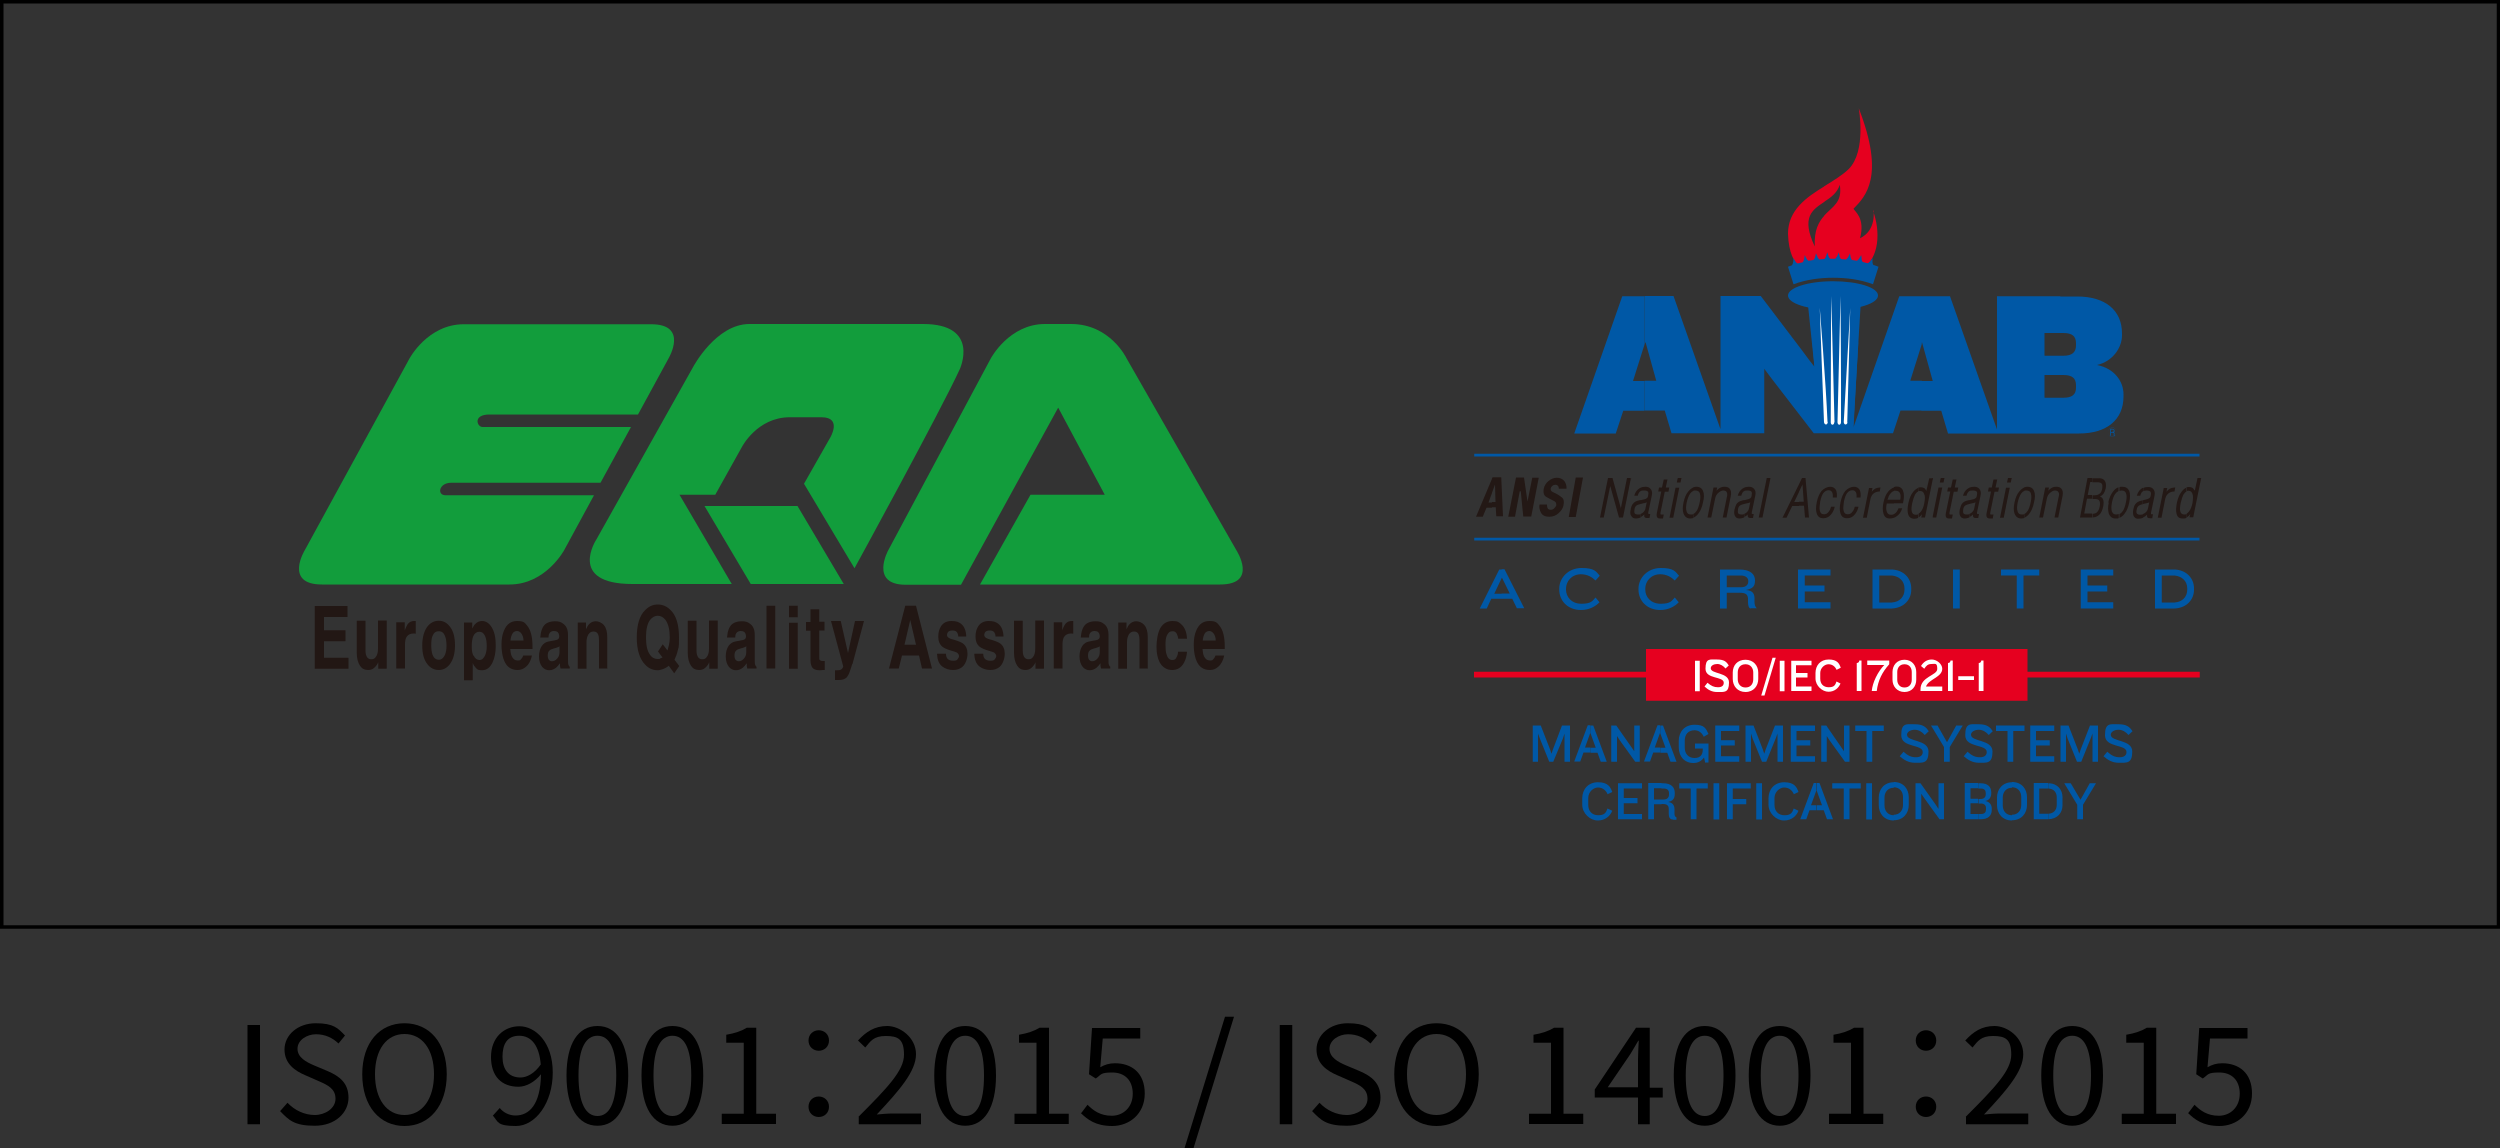 <?xml version="1.0" encoding="UTF-8"?>
<svg id="_レイヤー_1" xmlns="http://www.w3.org/2000/svg" width="1000" height="459.3" version="1.1" viewBox="0 0 1000 459.3">
  <rect x="0" y="0" width="1000" height="459.3" fill="#333333" stroke="none"/>
  <!-- Generator: Adobe Illustrator 29.6.1, SVG Export Plug-In . SVG Version: 2.1.1 Build 9)  -->
  <defs>
    <style>
      .st0, .st1 {
        fill: #0058a6;
      }

      .st0, .st2 {
        fill-rule: evenodd;
      }

      .st3 {
        fill: #fff;
      }

      .st4 {
        fill: #221714;
      }

      .st5 {
        fill: none;
      }

      .st2 {
        fill: #231815;
      }

      .st6 {
        fill: #e6001f;
      }

      .st7 {
        fill: #129d3c;
      }
    </style>
  </defs>
  <rect class="st5" y="-.3" width="1000" height="460"/>
  <g>
    <path d="M1000,371.5H0V0h1000v371.5ZM1.4,370.1h997.3V1.4H1.4v368.8Z"/>
    <g>
      <path d="M99,410h5v39.7h-5v-39.7Z"/>
      <path d="M112,444.5l3-3.4c2.8,3,6.8,4.9,10.9,4.9s8.3-2.6,8.3-6.5-2.9-5.4-6.6-7l-5.7-2.5c-3.7-1.6-8.1-4.4-8.1-10.2s5.3-10.5,12.5-10.5,8.9,2,11.7,4.9l-2.6,3.2c-2.4-2.3-5.4-3.7-9-3.7s-7.4,2.3-7.4,5.8,3.5,5.3,6.5,6.6l5.7,2.4c4.6,2,8.2,4.7,8.2,10.6s-5.2,11.2-13.5,11.2-10.4-2.3-13.9-5.9Z"/>
      <path d="M144.9,429.7c0-12.7,7-20.4,16.9-20.4s16.9,7.7,16.9,20.4-7,20.7-16.9,20.7-16.9-7.9-16.9-20.7ZM173.6,429.7c0-9.9-4.7-16.1-11.8-16.1s-11.8,6.1-11.8,16.1,4.7,16.3,11.8,16.3,11.8-6.4,11.8-16.3Z"/>
      <path d="M197.1,446.3l2.8-3.1c1.5,1.9,3.9,3,6.3,3,5.4,0,10-4.2,10.2-16.5-2.5,3.1-5.9,5-9,5-6.7,0-11-4.1-11-11.9s5.2-12.3,11.4-12.3,13.3,6.2,13.3,18.5-7,21.4-14.7,21.4-7.1-1.7-9.2-4.1ZM208.2,431c2.5,0,5.6-1.6,8.1-5.2-.6-7.5-3.7-11.5-8.6-11.5s-6.7,3.4-6.7,8.4,2.4,8.3,7.2,8.3Z"/>
      <path d="M226.6,430.2c0-12.9,4.7-19.8,12.4-19.8s12.3,7,12.3,19.8-4.6,20.1-12.3,20.1-12.4-7.2-12.4-20.1ZM246.5,430.2c0-11.3-3-15.9-7.5-15.9s-7.6,4.6-7.6,15.9,3,16.2,7.6,16.2,7.5-4.9,7.5-16.2Z"/>
      <path d="M256.6,430.2c0-12.9,4.7-19.8,12.4-19.8s12.3,7,12.3,19.8-4.6,20.1-12.3,20.1-12.4-7.2-12.4-20.1ZM276.5,430.2c0-11.3-3-15.9-7.5-15.9s-7.6,4.6-7.6,15.9,3,16.2,7.6,16.2,7.5-4.9,7.5-16.2Z"/>
      <path d="M288.7,445.5h8.8v-28.4h-7v-3.2c3.5-.6,6.1-1.5,8.2-2.8h3.8v34.4h7.9v4.1h-21.7v-4.1Z"/>
      <path d="M323.4,416.2c0-2.5,1.9-4.1,4.1-4.1s4.1,1.6,4.1,4.1-1.9,4.1-4.1,4.1-4.1-1.6-4.1-4.1ZM323.4,442.7c0-2.5,1.9-4.1,4.1-4.1s4.1,1.6,4.1,4.1-1.9,4.1-4.1,4.1-4.1-1.6-4.1-4.1Z"/>
      <path d="M343.4,446.7c11.6-11.6,18.2-18.5,18.2-24.8s-2.4-7.5-7.3-7.5-6.1,2.1-8.2,4.6l-2.9-2.8c3.2-3.5,6.7-5.8,11.7-5.8s11.5,4.5,11.5,11.3-6.6,14.4-15.7,24.1c2.1-.2,4.4-.4,6.5-.4h11.2v4.3h-24.9v-2.9Z"/>
      <path d="M373.7,430.2c0-12.9,4.7-19.8,12.4-19.8s12.3,7,12.3,19.8-4.6,20.1-12.3,20.1-12.4-7.2-12.4-20.1ZM393.6,430.2c0-11.3-3-15.9-7.5-15.9s-7.6,4.6-7.6,15.9,3,16.2,7.6,16.2,7.5-4.9,7.5-16.2Z"/>
      <path d="M405.8,445.5h8.8v-28.4h-7v-3.2c3.5-.6,6.1-1.5,8.2-2.8h3.8v34.4h7.9v4.1h-21.7v-4.1Z"/>
      <path d="M432.6,445.1l2.4-3.2c2.3,2.3,5.1,4.4,9.7,4.4s8.4-3.4,8.4-8.8-3.2-8.5-8.2-8.5-4.3.9-6.6,2.4l-2.7-1.7,1.2-18.5h19.3v4.2h-15l-1,11.5c1.8-1,3.5-1.6,5.9-1.6,6.6,0,11.9,3.8,11.9,12.1s-6.3,13-13,13-9.9-2.6-12.6-5.2Z"/>
      <path d="M490,406.7h3.6l-16.2,52.6h-3.6l16.2-52.6Z"/>
      <path d="M511.9,410h5v39.7h-5v-39.7Z"/>
      <path d="M524.8,444.5l3-3.4c2.8,3,6.8,4.9,10.9,4.9s8.3-2.6,8.3-6.5-2.9-5.4-6.6-7l-5.7-2.5c-3.7-1.6-8.1-4.4-8.1-10.2s5.3-10.5,12.5-10.5,8.9,2,11.7,4.9l-2.6,3.2c-2.4-2.3-5.4-3.7-9-3.7s-7.4,2.3-7.4,5.8,3.5,5.3,6.5,6.6l5.7,2.4c4.6,2,8.2,4.7,8.2,10.6s-5.2,11.2-13.5,11.2-10.4-2.3-13.9-5.9Z"/>
      <path d="M557.7,429.7c0-12.7,7-20.4,16.9-20.4s16.9,7.7,16.9,20.4-7,20.7-16.9,20.7-16.9-7.9-16.9-20.7ZM586.4,429.7c0-9.9-4.7-16.1-11.8-16.1s-11.8,6.1-11.8,16.1,4.6,16.3,11.8,16.3,11.8-6.4,11.8-16.3Z"/>
      <path d="M611.6,445.5h8.8v-28.4h-7v-3.2c3.5-.6,6.1-1.5,8.2-2.8h3.8v34.4h7.9v4.1h-21.7v-4.1Z"/>
      <path d="M655.2,439h-17.3v-3.2l16.5-24.7h5.5v24h5.2v3.9h-5.2v10.7h-4.7v-10.7ZM655.2,435v-11.3c0-2,.2-5.3.3-7.4h-.2c-1,1.8-2.1,3.5-3.2,5.4l-9,13.2h12.2Z"/>
      <path d="M669.5,430.2c0-12.9,4.7-19.8,12.4-19.8s12.3,7,12.3,19.8-4.6,20.1-12.3,20.1-12.4-7.2-12.4-20.1ZM689.4,430.2c0-11.3-3-15.9-7.5-15.9s-7.6,4.6-7.6,15.9,3,16.2,7.6,16.2,7.5-4.9,7.5-16.2Z"/>
      <path d="M699.5,430.2c0-12.9,4.7-19.8,12.4-19.8s12.3,7,12.3,19.8-4.7,20.1-12.3,20.1-12.4-7.2-12.4-20.1ZM719.4,430.2c0-11.3-3-15.9-7.5-15.9s-7.6,4.6-7.6,15.9,3,16.2,7.6,16.2,7.5-4.9,7.5-16.2Z"/>
      <path d="M731.6,445.5h8.8v-28.4h-7v-3.2c3.5-.6,6.1-1.5,8.2-2.8h3.8v34.4h7.9v4.1h-21.7v-4.1Z"/>
      <path d="M766.3,416.2c0-2.5,1.9-4.1,4.1-4.1s4.1,1.6,4.1,4.1-1.9,4.1-4.1,4.1-4.1-1.6-4.1-4.1ZM766.3,442.7c0-2.5,1.9-4.1,4.1-4.1s4.1,1.6,4.1,4.1-1.9,4.1-4.1,4.1-4.1-1.6-4.1-4.1Z"/>
      <path d="M786.3,446.7c11.6-11.6,18.2-18.5,18.2-24.8s-2.4-7.5-7.3-7.5-6.1,2.1-8.2,4.6l-2.9-2.8c3.2-3.5,6.6-5.8,11.7-5.8s11.5,4.5,11.5,11.3-6.6,14.4-15.7,24.1c2.1-.2,4.4-.4,6.5-.4h11.2v4.3h-24.9v-2.9Z"/>
      <path d="M816.5,430.2c0-12.9,4.7-19.8,12.4-19.8s12.3,7,12.3,19.8-4.6,20.1-12.3,20.1-12.4-7.2-12.4-20.1ZM836.4,430.2c0-11.3-3-15.9-7.5-15.9s-7.6,4.6-7.6,15.9,3,16.2,7.6,16.2,7.5-4.9,7.5-16.2Z"/>
      <path d="M848.7,445.5h8.8v-28.4h-7v-3.2c3.5-.6,6.1-1.5,8.2-2.8h3.8v34.4h7.9v4.1h-21.7v-4.1Z"/>
      <path d="M875.4,445.1l2.4-3.2c2.3,2.3,5.1,4.4,9.7,4.4s8.4-3.4,8.4-8.8-3.2-8.5-8.2-8.5-4.3.9-6.6,2.4l-2.6-1.7,1.2-18.5h19.3v4.2h-15l-1,11.5c1.8-1,3.5-1.6,5.9-1.6,6.6,0,11.9,3.8,11.9,12.1s-6.3,13-13,13-9.9-2.6-12.6-5.2Z"/>
    </g>
    <g>
      <g>
        <g>
          <path class="st4" d="M139,246.8h-9.4v5.3h8.6v4.4h-8.6v6.6h9.8v4.4h-13.5v-25.1h13.1v4.4Z"/>
          <path class="st4" d="M154.6,267.5h-3.3v-2.6h0c-.4,1-1,1.7-1.7,2.3-.7.6-1.5.8-2.4.8-1.4,0-2.5-.6-3.2-1.7-.8-1.2-1.3-2.9-1.3-5.2v-12.8h3.5v12c0,1.3.3,2.2.8,2.8.4.4.9.6,1.6.6s1.3-.3,1.7-.9c.6-.7.9-1.9.9-3.4v-11.2h3.5v19.1Z"/>
          <path class="st4" d="M158.6,248.9h3.3v3.2h0c.5-1.2.9-2.1,1.3-2.6.6-.7,1.4-1.1,2.4-1.1h.7v5.1c-.2,0-.3-.1-.5-.1h-.4c-1.3,0-2.2.5-2.8,1.4-.4.7-.6,1.7-.6,3v9.6h-3.5v-18.5Z"/>
          <path class="st4" d="M180,265.6c-1.2,1.6-2.7,2.4-4.5,2.4s-3.4-.8-4.6-2.4c-1.4-1.8-2-4.2-2-7.4s.7-5.7,2-7.5c1.2-1.6,2.8-2.4,4.6-2.4s3.3.8,4.5,2.4c1.4,1.8,2,4.3,2,7.5s-.7,5.6-2,7.4ZM178,254.4c-.5-1.3-1.3-1.9-2.5-1.9s-2,.6-2.5,1.9c-.4.9-.5,2.2-.5,3.8s.2,2.7.5,3.7c.5,1.3,1.4,2,2.5,2s1.9-.7,2.5-2c.4-1,.6-2.2.6-3.7s-.2-2.8-.6-3.8Z"/>
          <path class="st4" d="M188.8,251.6h0c.5-1,.9-1.7,1.4-2.1.7-.7,1.6-1.1,2.6-1.1,1.5,0,2.8.8,3.8,2.4,1.1,1.7,1.7,4.1,1.7,7.2s-.4,5.1-1.3,7c-1,2.1-2.4,3.1-4.2,3.1s-1.9-.4-2.6-1.1c-.4-.4-.8-1-1.1-1.8h0v6.9h-3.5v-23.1h3.3v2.7ZM189.5,262.3c.5,1.1,1.3,1.7,2.3,1.7s1.7-.7,2.3-2c.4-1,.6-2.2.6-3.6s-.2-3-.7-4c-.5-1.2-1.3-1.7-2.3-1.7s-1.9.6-2.4,1.8c-.4,1-.6,2.3-.6,4.1s.2,2.8.7,3.7Z"/>
          <path class="st4" d="M212.8,262.1c-.4,2-1.2,3.6-2.4,4.6-1,.9-2.1,1.3-3.3,1.3-2,0-3.5-.7-4.6-2.2-1.2-1.7-1.9-4.4-1.9-8,0-2.1.3-4,1-5.6,1.1-2.6,2.8-3.8,5.3-3.8s3,.6,4,1.9c1.4,1.7,2.1,4.5,2.1,8.3v1h-8.9c.1,1.3.3,2.3.6,2.9.5,1.1,1.3,1.7,2.4,1.7s.9-.2,1.3-.5c.4-.4.7-.9.9-1.5h3.5ZM209.4,256.3c0-1.3-.4-2.4-1-3.1-.5-.5-1-.8-1.6-.8s-1.4.3-1.8,1c-.4.7-.7,1.6-.8,2.8h5.2Z"/>
          <path class="st4" d="M227.2,263.9c0,1,0,1.7.2,2.1.1.3.3.6.5.7v.7h-3.7c-.1-.4-.2-.8-.2-1,0-.3,0-.6,0-1.1-.6.8-1.1,1.4-1.6,1.8-.8.6-1.7,1-2.7,1s-2-.4-2.8-1.3c-.8-1-1.3-2.4-1.3-4.2s.4-3.1,1.1-4.2c.7-1,1.6-1.6,2.7-1.8l3.1-.6c.4-.1.6-.2.8-.4.3-.3.4-.6.4-1,0-.9-.3-1.5-.8-1.9-.3-.2-.8-.3-1.4-.3s-1.4.3-1.7.9c-.3.4-.4,1-.4,1.7h-3.3c.2-2.6.9-4.4,2.1-5.4.9-.7,2.2-1.1,3.8-1.1s2.4.3,3.3,1c1.3.9,1.9,2.4,1.9,4.5v10.1ZM223.9,258.4c-.2.2-.4.4-.8.5-.4.2-.9.3-1.6.5-.8.2-1.4.5-1.7.8-.5.4-.7,1.1-.7,2s.2,1.4.5,1.8c.3.3.7.5,1.1.5.8,0,1.5-.3,2.1-1,.7-.7,1-1.6,1-2.7v-2.4Z"/>
          <path class="st4" d="M243.1,267.4h-3.5v-11.2c0-1-.1-1.8-.3-2.3-.3-.9-1-1.3-1.9-1.3s-1.5.4-2,1.1c-.5.8-.8,1.8-.8,3.2v10.6h-3.5v-18.5h3.3v2.7h0c.4-.9.8-1.6,1.2-2,.7-.8,1.7-1.2,2.7-1.2s2.4.5,3.3,1.6c.9,1.1,1.3,2.7,1.3,4.7v12.8Z"/>
          <path class="st4" d="M269.6,269.2l-2.1-2.9c-.7.6-1.6,1.1-2.5,1.4-.7.2-1.3.4-1.9.4-1.9,0-3.6-.7-5-2.2-2.2-2.2-3.4-5.9-3.4-10.9s1.1-8.8,3.4-11c1.5-1.5,3.1-2.2,5-2.2s3.6.7,5.1,2.2c2.3,2.2,3.4,5.9,3.4,11s-.2,3.6-.5,5.2c-.3,1.4-.8,2.6-1.3,3.7l1.9,2.5-2,2.9ZM265.1,257.7l1.9,2.5c.2-.7.4-1.5.6-2.3.2-.9.3-1.9.3-2.9,0-3.2-.6-5.5-1.7-7-.8-1.1-1.9-1.7-3.1-1.7s-2.2.6-3.1,1.7c-1.1,1.5-1.6,3.9-1.6,7s.5,5.4,1.6,6.9c.8,1.2,1.9,1.7,3.1,1.7s.6,0,.9-.2c.4-.1.7-.3,1-.4l-1.8-2.4,1.9-2.9Z"/>
          <path class="st4" d="M287,267.5h-3.3v-2.6h0c-.4,1-1,1.7-1.7,2.3-.7.6-1.5.8-2.4.8-1.4,0-2.5-.6-3.2-1.7-.8-1.2-1.3-2.9-1.3-5.2v-12.8h3.5v12c0,1.3.3,2.2.8,2.8.4.4.9.6,1.6.6s1.3-.3,1.7-.9c.6-.7.9-1.9.9-3.4v-11.2h3.5v19.1Z"/>
          <path class="st4" d="M301.9,263.9c0,1,0,1.7.2,2.1.1.3.3.6.5.7v.7h-3.7c-.1-.4-.2-.8-.2-1,0-.3,0-.6,0-1.1-.6.8-1.1,1.4-1.6,1.8-.8.6-1.7,1-2.7,1s-2-.4-2.8-1.3c-.8-1-1.3-2.4-1.3-4.2s.4-3.1,1.1-4.2c.7-1,1.6-1.6,2.7-1.8l3.1-.6c.4-.1.6-.2.8-.4.3-.3.4-.6.4-1,0-.9-.3-1.5-.8-1.9-.3-.2-.8-.3-1.4-.3s-1.4.3-1.7.9c-.3.4-.4,1-.4,1.7h-3.3c.2-2.6.9-4.4,2.1-5.4.9-.7,2.2-1.1,3.8-1.1s2.4.3,3.3,1c1.3.9,1.9,2.4,1.9,4.5v10.1ZM298.6,258.4c-.2.2-.4.4-.8.5-.4.2-.9.3-1.6.5-.8.2-1.4.5-1.7.8-.5.4-.7,1.1-.7,2s.2,1.4.5,1.8c.3.3.7.5,1.1.5.8,0,1.5-.3,2.1-1,.7-.7,1-1.6,1-2.7v-2.4Z"/>
          <path class="st4" d="M310.1,267.4h-3.5v-25.1h3.5v25.1Z"/>
          <path class="st4" d="M319.1,246.9h-3.5v-4.6h3.5v4.6ZM319.1,249.1v18.4h-3.5v-18.4h3.5Z"/>
          <path class="st4" d="M327.7,248.7h2.1v3.5h-2.1v10.6c0,.6,0,1,.2,1.2.2.2.6.4,1.3.4h.7c0,0,0,3.6,0,3.6h-.7s-1,.1-1,.1h-.4c-1.4,0-2.4-.4-2.9-1.1-.4-.6-.7-1.6-.7-2.9v-11.8h-1.8v-3.5h1.8v-5.1h3.5v5.1Z"/>
          <path class="st4" d="M340.9,265.6c-.5,1.5-.8,2.6-1.1,3.3-.3.9-.7,1.5-1,1.9-.3.4-.8.7-1.3.9-.5.2-1.1.3-1.9.3s-.6,0-.8,0c-.3,0-.6,0-.8,0v-3.9c0,0,.1,0,.3,0,.1,0,.2,0,.4,0,.8,0,1.3,0,1.7-.3.4-.2.7-.6.9-1.2l-4.9-18.2h3.9l2.9,12.8h0l2.8-12.8h3.6l-4.6,17.2Z"/>
          <path class="st4" d="M359.5,267.4h-3.9l6.5-25.1h4.3l6.4,25.1h-4l-1.2-5.2h-6.8l-1.3,5.2ZM361.8,257.9h4.6l-2.3-9.9h0l-2.3,9.9Z"/>
          <path class="st4" d="M383.3,254.6c0-.8-.3-1.4-.5-1.7-.4-.5-1-.7-1.8-.7s-1.4.2-1.8.6c-.2.3-.4.7-.4,1.2s.3.9.8,1.2c.3.2,1,.5,2,.7,1.7.5,2.9,1,3.6,1.5,1.2.9,1.8,2.3,1.8,4.1s-.7,4.1-2.1,5.3c-1,.8-2.2,1.2-3.7,1.2s-3.2-.5-4.3-1.4c-1.4-1.1-2-2.8-2.1-5.1h3.6c0,.9.2,1.5.6,2,.5.5,1.2.8,2.3.8s1.4-.2,1.8-.7c.3-.4.5-.8.5-1.2s-.3-1-.9-1.4c-.4-.2-1-.4-2.1-.7-1.7-.5-2.8-1-3.5-1.5-1.2-.9-1.8-2.3-1.8-4.1s.4-3.1,1.1-4.2c.9-1.4,2.3-2.1,4.2-2.1s2.9.4,3.8,1.1c1.3,1,2,2.7,2.1,5.1h-3.4Z"/>
          <path class="st4" d="M398.2,254.6c0-.8-.3-1.4-.5-1.7-.4-.5-1-.7-1.8-.7s-1.4.2-1.8.6c-.2.3-.4.7-.4,1.2s.3.9.8,1.2c.3.2,1,.5,2,.7,1.7.5,2.9,1,3.6,1.5,1.2.9,1.8,2.3,1.8,4.1s-.7,4.1-2.1,5.3c-1,.8-2.2,1.2-3.7,1.2s-3.2-.5-4.3-1.4c-1.4-1.1-2-2.8-2.1-5.1h3.6c0,.9.2,1.5.6,2,.5.5,1.2.8,2.3.8s1.4-.2,1.8-.7c.3-.4.5-.8.5-1.2s-.3-1-.9-1.4c-.4-.2-1-.4-2.1-.7-1.7-.5-2.8-1-3.5-1.5-1.2-.9-1.8-2.3-1.8-4.1s.4-3.1,1.1-4.2c.9-1.4,2.3-2.1,4.2-2.1s2.9.4,3.8,1.1c1.3,1,2,2.7,2.1,5.1h-3.4Z"/>
          <path class="st4" d="M417.5,267.5h-3.3v-2.6h0c-.4,1-1,1.7-1.7,2.3-.7.6-1.5.8-2.4.8-1.4,0-2.5-.6-3.2-1.7-.8-1.2-1.3-2.9-1.3-5.2v-12.8h3.5v12c0,1.3.3,2.2.8,2.8.4.4.9.6,1.6.6s1.3-.3,1.7-.9c.6-.7.9-1.9.9-3.4v-11.2h3.5v19.1Z"/>
          <path class="st4" d="M421.6,248.9h3.3v3.2h0c.4-1.2.9-2.1,1.3-2.6.6-.7,1.4-1.1,2.4-1.1h.7v5.1c-.2,0-.3-.1-.5-.1h-.4c-1.3,0-2.2.5-2.8,1.4-.4.7-.6,1.7-.6,3v9.6h-3.5v-18.5Z"/>
          <path class="st4" d="M443.4,263.9c0,1,0,1.7.2,2.1.1.3.3.6.5.7v.7h-3.7c-.1-.4-.2-.8-.2-1,0-.3,0-.6,0-1.1-.6.8-1.1,1.4-1.6,1.8-.8.6-1.7,1-2.7,1s-2-.4-2.8-1.3c-.8-1-1.3-2.4-1.3-4.2s.4-3.1,1.1-4.2c.7-1,1.6-1.6,2.7-1.8l3.1-.6c.4-.1.6-.2.8-.4.3-.3.4-.6.4-1,0-.9-.3-1.5-.8-1.9-.3-.2-.8-.3-1.4-.3s-1.4.3-1.7.9c-.3.4-.4,1-.4,1.7h-3.3c.2-2.6.9-4.4,2.1-5.4.9-.7,2.2-1.1,3.8-1.1s2.4.3,3.3,1c1.3.9,1.9,2.4,1.9,4.5v10.1ZM440,258.4c-.2.2-.4.4-.8.5-.4.2-.9.3-1.6.5-.8.2-1.4.5-1.7.8-.5.4-.7,1.1-.7,2s.2,1.4.5,1.8c.3.3.7.5,1.1.5.8,0,1.5-.3,2.1-1,.7-.7,1-1.6,1-2.7v-2.4Z"/>
          <path class="st4" d="M459.2,267.4h-3.4v-11.2c0-1-.1-1.8-.3-2.3-.3-.9-1-1.3-1.9-1.3s-1.5.4-2,1.1c-.5.8-.8,1.8-.8,3.2v10.6h-3.5v-18.5h3.3v2.7h0c.4-.9.8-1.6,1.2-2,.7-.8,1.7-1.2,2.7-1.2s2.4.5,3.3,1.6c.9,1.1,1.3,2.7,1.3,4.7v12.8Z"/>
          <path class="st4" d="M474.8,260.7c-.1,1.6-.5,3.1-1.2,4.4-1.1,2-2.7,2.9-4.8,2.9s-3.9-1.1-5-3.2c-.8-1.6-1.2-3.6-1.2-6.1s.5-5.7,1.5-7.4c1.1-1.9,2.7-2.9,4.9-2.9s2.6.5,3.6,1.4c1.3,1.2,2.1,3.1,2.2,5.7h-3.5c-.1-.8-.3-1.4-.6-2-.4-.7-.9-1-1.6-1h-.2c-1,0-1.7.6-2.2,1.8-.4.9-.5,2.1-.5,3.6,0,1.6.1,2.9.4,3.8.4,1.5,1.2,2.3,2.3,2.3s1.4-.4,1.8-1.3c.4-.7.5-1.3.5-2h3.5Z"/>
          <path class="st4" d="M489.7,262.1c-.4,2-1.2,3.6-2.4,4.6-1,.9-2.1,1.3-3.3,1.3-2,0-3.5-.7-4.6-2.2-1.2-1.7-1.9-4.4-1.9-8,0-2.1.3-4,1-5.6,1.1-2.6,2.8-3.8,5.3-3.8s3,.6,4,1.9c1.4,1.7,2.1,4.5,2.1,8.3v1h-8.9c.1,1.3.3,2.3.6,2.9.5,1.1,1.3,1.7,2.4,1.7s.9-.2,1.3-.5c.4-.4.7-.9.9-1.5h3.5ZM486.3,256.3c0-1.3-.4-2.4-1-3.1-.5-.5-1-.8-1.6-.8s-1.4.3-1.8,1c-.4.7-.7,1.6-.8,2.8h5.2Z"/>
        </g>
        <g>
          <path class="st7" d="M423.3,163.1l18.6,34.8h-29.7l-20.2,35.9h96c15.5,0,6.5-13.8,6.5-13.8l-43.9-76.7s-6.5-13.7-22.2-13.7h-10.4c-14.4,0-21.7,13.8-21.7,13.8l-41,76.7s-7.6,13.8,7,13.8h22.1l38.8-70.7Z"/>
          <path class="st7" d="M180.3,193.1h59.9l12.2-22.3h-59.4c-2.2,0-4-5,2.8-5h59.4l12.2-22.4s8.2-13.7-6.9-13.7h-75c-14.4,0-21.7,13.7-21.7,13.7l-41.9,76.7s-8.4,13.7,6.9,13.7h75c14.5,0,21.9-13.8,21.9-13.8l11.9-21.9h-59.4c-3.5,0-2.7-5,2.3-5Z"/>
          <g>
            <path class="st7" d="M328.5,166.9h-12.6c-13.1,0-19.2,12-19.2,12l-10.6,19h-14.3l20.9,35.7h-39.7c-26.3,0-14.4-17.9-14.4-17.9l38.7-69s9.1-17.1,22.5-17.1h69.4c23.1,0,14.7,18.1,14.7,18.1-7.5,16.4-42.1,79.6-42.1,79.6l-20.2-33.8,10.4-18.3s5.1-8.3-3.4-8.3Z"/>
            <polygon class="st7" points="281.8 202.4 300.3 233.6 337.5 233.6 319 202.4 281.8 202.4"/>
          </g>
        </g>
      </g>
      <g>
        <rect class="st6" x="658.4" y="259.6" width="152.6" height="20.7"/>
        <g>
          <rect class="st6" x="589.6" y="268.7" width="85.7" height="2.3"/>
          <rect class="st6" x="799.1" y="268.7" width="80.8" height="2.3"/>
        </g>
        <rect class="st3" x="678" y="264.3" width="1.9" height="12.2"/>
        <path class="st3" d="M686.8,276.8c-2,0-3.5-.8-5-2.2l1.2-1.5c1.5,1.3,2.6,1.8,4.2,1.8s2.3-.7,2.3-1.8c0-2.7-7.3-1.3-7.3-5.6s1.7-3.7,4.6-3.7,3.8.9,4.7,2.4l-1.3,1.2c-.8-1-2-1.8-3.3-1.8s-2.6.6-2.6,1.7c0,2.4,7.3,1.5,7.3,5.7s-1.9,3.8-4.6,3.8Z"/>
        <path class="st3" d="M698.2,263.9c3.2,0,5.1,2.4,5.1,5.1v2.6c0,2.7-1.8,5.2-5.1,5.2v-1.8c2.1,0,3.1-1.5,3.1-3.3v-2.7h0c0-1.8-1.1-3.3-3.1-3.3v-1.8ZM698.2,276.8c-3.2,0-5.1-2.4-5.1-5.2v-2.6c0-2.8,1.8-5.1,5.1-5.1v1.8c-2.1,0-3.1,1.5-3.1,3.3v2.7c0,1.8,1.1,3.3,3.1,3.3v1.8Z"/>
        <polygon class="st3" points="705.8 278.2 704.5 278.2 709 263.1 710.3 263.1 705.8 278.2"/>
        <rect class="st3" x="711.9" y="264.3" width="1.9" height="12.2"/>
        <polygon class="st3" points="716.5 276.4 716.5 264.3 724.6 264.3 724.6 266.1 718.4 266.1 718.4 269.2 723 269.2 723 271 718.4 271 718.4 274.6 724.6 274.6 724.6 276.4 716.5 276.4"/>
        <path class="st3" d="M734.6,267.9c-.5-1.2-1.6-2.2-3.2-2.2s-3.3,1.5-3.3,3.5v2.3c0,2,1.2,3.4,3.4,3.4s2.6-.9,3.1-2.3l1.6.8c-.7,1.7-2.3,3.3-4.8,3.3s-5.2-2.4-5.2-5.3v-2.2c0-3,1.9-5.4,5.3-5.4s4.2,1.6,4.8,3.3l-1.6.8Z"/>
        <path class="st3" d="M742.7,276.4v-11.2c.7,0,1-.5,1-1h.9v12.2h-1.9Z"/>
        <path class="st3" d="M750.7,276.4h-2c.3-3.4,2.4-7.7,5-10.4h-6.8v-1.8h8.8v1.5c-2.8,3.1-4.5,6.5-5,10.7Z"/>
        <path class="st3" d="M761.8,276.8h0v-1.8h0c2,0,2.9-1.5,2.9-3.1v-3.1h0c0-1.6-.9-3.1-2.9-3.1h0v-1.8h0c3,0,4.7,2.3,4.7,4.9v3.1c0,2.6-1.7,4.9-4.7,4.9ZM761.8,276.8c-3,0-4.8-2.3-4.8-4.9v-3.1c0-2.6,1.7-4.9,4.8-4.9v1.8c-2,0-2.9,1.5-2.9,3.1v3.1c0,1.6.9,3.1,2.9,3.1v1.8Z"/>
        <path class="st3" d="M768.2,276.4v-.7c0-5.1,6.7-5.5,6.7-8.1s-.8-2-2.3-2-2.1.7-2.9,1.9l-1.3-1.1c.9-1.5,2.3-2.6,4.3-2.6s4.2,1.8,4.2,3.7c0,3.4-5.4,4.1-6.5,7.1h6.5v1.8h-8.5Z"/>
        <path class="st3" d="M779.2,276.4v-11.2c.7,0,1-.5,1-1h.9v12.2h-1.9Z"/>
        <polygon class="st1" points="625.8 304.7 625.8 293.4 625.2 295.3 621.3 304.7 619.7 304.7 615.9 295.3 615.2 293.4 615.2 304.7 613.1 304.7 613.1 290.2 616.3 290.2 620 299.7 620.6 301.5 621.2 299.7 624.8 290.2 628 290.2 628 304.7 625.8 304.7"/>
        <path class="st1" d="M640.3,304.7l-1.3-3.6h-2.8v-2h2.1l-2.1-5.8v-3.1h1.1l5.4,14.5h-2.4ZM636.2,301h-2.8l-1.3,3.6h-2.4l5.4-14.5h1v3.1h0c0,0-2.1,5.8-2.1,5.8h2.1v2Z"/>
        <polygon class="st1" points="654.1 304.7 647.9 296.1 646.8 294.4 646.8 304.7 644.5 304.7 644.5 290.2 646.5 290.2 652.6 298.9 653.7 300.5 653.7 290.2 655.9 290.2 655.9 304.7 654.1 304.7"/>
        <path class="st1" d="M668.2,304.7l-1.3-3.6h-2.8v-2h2.1l-2.1-5.8v-3.1h1.1l5.4,14.5h-2.4ZM664.1,301h-2.8l-1.3,3.6h-2.4l5.4-14.5h1v3.1h0c0,0-2.1,5.8-2.1,5.8h2.1v2Z"/>
        <path class="st1" d="M682,304.7l-.4-1.7c-.9,1.3-2.3,2.2-4.2,2.2-3.8,0-5.9-2.8-5.9-6.3v-2.6c0-3.5,2.3-6.4,6.3-6.4s4.5,1.4,5.6,3.7l-1.9,1.1c-.7-1.5-1.9-2.6-3.7-2.6-2.6,0-3.9,1.8-3.9,4.1v2.9c0,2.3,1.4,4.1,3.9,4.1s3.3-1.5,3.3-3.3v-.5h-3.1v-2h5.4v7.6h-1.4Z"/>
        <polygon class="st1" points="686.1 304.7 686.1 290.2 695.7 290.2 695.7 292.4 688.4 292.4 688.4 296.1 693.9 296.1 693.9 298.2 688.4 298.2 688.4 302.5 695.7 302.5 695.7 304.7 686.1 304.7"/>
        <polygon class="st1" points="711 304.7 711 293.4 710.3 295.3 706.5 304.7 704.8 304.7 701 295.3 700.4 293.4 700.4 304.7 698.2 304.7 698.2 290.2 701.4 290.2 705.1 299.7 705.7 301.5 706.3 299.7 710 290.2 713.2 290.2 713.2 304.7 711 304.7"/>
        <polygon class="st1" points="716.3 304.7 716.3 290.2 726 290.2 726 292.4 718.6 292.4 718.6 296.1 724.1 296.1 724.1 298.2 718.6 298.2 718.6 302.5 726 302.5 726 304.7 716.3 304.7"/>
        <polygon class="st1" points="738 304.7 731.8 296.1 730.7 294.4 730.7 304.7 728.5 304.7 728.5 290.2 730.5 290.2 736.5 298.9 737.6 300.5 737.6 290.2 739.8 290.2 739.8 304.7 738 304.7"/>
        <polygon class="st1" points="748.9 292.4 748.9 304.7 746.6 304.7 746.6 292.4 742.1 292.4 742.1 290.2 753.5 290.2 753.5 292.4 748.9 292.4"/>
        <path class="st1" d="M765.9,305.1c-2.3,0-4.2-1-6-2.6l1.5-1.8c1.8,1.6,3.1,2.2,5,2.2s2.7-.9,2.7-2.1c0-3.2-8.6-1.6-8.6-6.7s2.1-4.4,5.4-4.4,4.5,1.1,5.6,2.8l-1.6,1.5c-1-1.2-2.4-2.1-4-2.1s-3.1.8-3.1,2c0,2.9,8.6,1.8,8.6,6.7s-2.2,4.5-5.5,4.5Z"/>
        <polygon class="st1" points="779.9 298.8 779.9 304.7 777.6 304.7 777.6 298.8 772.4 290.2 775 290.2 778.8 296.9 782.5 290.2 785.1 290.2 779.9 298.8"/>
        <path class="st1" d="M791.5,305.1c-2.3,0-4.2-1-6-2.6l1.5-1.8c1.8,1.6,3.1,2.2,5,2.2s2.7-.9,2.7-2.1c0-3.2-8.6-1.6-8.6-6.7s2.1-4.4,5.4-4.4,4.5,1.1,5.6,2.8l-1.6,1.5c-1-1.2-2.4-2.1-4-2.1s-3.1.8-3.1,2c0,2.9,8.6,1.8,8.6,6.7s-2.2,4.5-5.5,4.5Z"/>
        <polygon class="st1" points="805.3 292.4 805.3 304.7 803 304.7 803 292.4 798.4 292.4 798.4 290.2 809.8 290.2 809.8 292.4 805.3 292.4"/>
        <polygon class="st1" points="812.1 304.7 812.1 290.2 821.7 290.2 821.7 292.4 814.4 292.4 814.4 296.1 819.9 296.1 819.9 298.2 814.4 298.2 814.4 302.5 821.7 302.5 821.7 304.7 812.1 304.7"/>
        <polygon class="st1" points="837 304.7 837 293.4 836.3 295.3 832.5 304.7 830.8 304.7 827 295.3 826.4 293.4 826.4 304.7 824.2 304.7 824.2 290.2 827.4 290.2 831.1 299.7 831.7 301.5 832.3 299.7 836 290.2 839.2 290.2 839.2 304.7 837 304.7"/>
        <path class="st1" d="M847.4,305.1c-2.3,0-4.2-1-6-2.6l1.5-1.8c1.8,1.6,3.1,2.2,5,2.2s2.7-.9,2.7-2.1c0-3.2-8.6-1.6-8.6-6.7s2.1-4.4,5.4-4.4,4.5,1.1,5.6,2.8l-1.6,1.5c-1-1.2-2.4-2.1-4-2.1s-3.1.8-3.1,2c0,2.9,8.6,1.8,8.6,6.7s-2.2,4.5-5.5,4.5Z"/>
        <path class="st1" d="M643,317.6c-.6-1.4-1.9-2.6-3.8-2.6s-3.9,1.8-3.9,4.2v2.8c0,2.3,1.4,4.1,4,4.1s3.1-1.1,3.7-2.7l1.9.9c-.8,2-2.7,3.9-5.8,3.9s-6.2-2.9-6.2-6.3v-2.6c0-3.5,2.3-6.4,6.3-6.4s5,1.9,5.7,3.9l-1.9.9Z"/>
        <polygon class="st1" points="647.2 327.7 647.2 313.3 656.8 313.3 656.8 315.4 649.5 315.4 649.5 319.2 655 319.2 655 321.3 649.5 321.3 649.5 325.6 656.8 325.6 656.8 327.7 647.2 327.7"/>
        <path class="st1" d="M669.2,327.8c-1.2,0-1.7-.8-1.7-2.3v-1.9c0-1.3-.6-2-2.4-2h-.5v-1.8h.8c1.5,0,2.2-.8,2.2-2v-.6h0c0-1-.6-1.8-2.2-1.8h-.8v-2.1h.6c3.3,0,4.7,1.6,4.7,3.8v.5c0,1.6-.6,2.8-2.7,3.2,2,.2,2.6,1.5,2.6,3v1.7c0,.7.2,1.2.8,1.5v.9h-1.3ZM664.6,321.7h-3v6h-2.3v-14.5h5.3v2.1h-3v4.5h3v1.8Z"/>
        <polygon class="st1" points="678.6 315.4 678.6 327.7 676.3 327.7 676.3 315.4 671.7 315.4 671.7 313.3 683.1 313.3 683.1 315.4 678.6 315.4"/>
        <rect class="st1" x="685.4" y="313.3" width="2.3" height="14.5"/>
        <polygon class="st1" points="693.1 315.4 693.1 319.6 698.5 319.6 698.5 321.7 693.1 321.7 693.1 327.7 690.8 327.7 690.8 313.3 700.3 313.3 700.3 315.4 693.1 315.4"/>
        <rect class="st1" x="702.5" y="313.3" width="2.3" height="14.5"/>
        <path class="st1" d="M717.5,317.6c-.6-1.4-1.9-2.6-3.8-2.6s-3.9,1.8-3.9,4.2v2.8c0,2.3,1.4,4.1,4,4.1s3.1-1.1,3.7-2.7l1.9.9c-.8,2-2.7,3.9-5.8,3.9s-6.2-2.9-6.2-6.3v-2.6c0-3.5,2.3-6.4,6.3-6.4s5,1.9,5.7,3.9l-1.9.9Z"/>
        <path class="st1" d="M730.8,327.7l-1.3-3.6h-2.8v-2h2.1l-2.1-5.8v-3.1h1.1l5.4,14.5h-2.4ZM726.6,324.1h-2.8l-1.3,3.6h-2.4l5.4-14.5h1v3.1h0c0,0-2.1,5.8-2.1,5.8h2.1v2Z"/>
        <polygon class="st1" points="739.8 315.4 739.8 327.7 737.5 327.7 737.5 315.4 732.9 315.4 732.9 313.3 744.3 313.3 744.3 315.4 739.8 315.4"/>
        <rect class="st1" x="746.5" y="313.3" width="2.3" height="14.5"/>
        <path class="st1" d="M757.5,312.8c3.9,0,6,2.8,6,6.1v3.1c0,3.3-2.2,6.1-6,6.1v-2.2c2.4,0,3.7-1.8,3.7-3.9v-3.2h0c0-2.1-1.3-3.9-3.7-3.9v-2.2ZM757.5,328.2c-3.9,0-6-2.9-6-6.1v-3.1c0-3.3,2.2-6.1,6-6.1v2.2c-2.4,0-3.7,1.8-3.7,3.9v3.2c0,2.1,1.3,3.9,3.7,3.9v2.2Z"/>
        <polygon class="st1" points="775.8 327.7 769.6 319.1 768.5 317.5 768.5 327.7 766.2 327.7 766.2 313.3 768.2 313.3 774.3 321.9 775.4 323.6 775.4 313.3 777.6 313.3 777.6 327.7 775.8 327.7"/>
        <path class="st1" d="M792.3,327.7h-1v-2.1h1.1c1.5,0,2-.8,2-1.8v-.5h0c0-1.2-.7-1.9-2.1-1.9h-.9v-1.8h.8c1.5,0,2.1-.8,2.1-1.9v-.5h0c0-1-.5-1.8-2-1.8h-1v-2.1h.9c3,0,4.3,1.5,4.3,3.7v.3c0,1.6-.8,2.8-2.4,3.1,1.8.3,2.6,1.6,2.6,3v.6c0,2.2-1.4,3.7-4.4,3.7ZM791.2,327.7h-5.3v-14.5h5.3v2.1h-3v4.2h3v1.8h-3v4.3h3v2.1Z"/>
        <path class="st1" d="M804.8,312.8c3.9,0,6,2.8,6,6.1v3.1c0,3.3-2.2,6.1-6,6.1v-2.2c2.4,0,3.7-1.8,3.7-3.9v-3.2h0c0-2.1-1.3-3.9-3.7-3.9v-2.2ZM804.8,328.2c-3.9,0-6-2.9-6-6.1v-3.1c0-3.3,2.2-6.1,6-6.1v2.2c-2.4,0-3.7,1.8-3.7,3.9v3.2c0,2.1,1.3,3.9,3.7,3.9v2.2Z"/>
        <path class="st1" d="M819.3,313.3c3.7,0,5.7,2.6,5.7,5.6v3.2c0,3.1-2.1,5.5-5.7,5.6v-2.2c2.2-.1,3.4-1.5,3.4-3.6v-2.9h0c0-2.1-1.2-3.5-3.4-3.6v-2.2ZM819.1,327.7h-5.6v-14.5h5.7v2.2c0,0-.2,0-.3,0h-3.2v10.1h3.2c0,0,.2,0,.3,0v2.2h-.2Z"/>
        <polygon class="st1" points="833.2 321.9 833.2 327.7 830.9 327.7 830.9 321.9 825.7 313.3 828.3 313.3 832.2 319.9 835.9 313.3 838.4 313.3 833.2 321.9"/>
        <path class="st6" d="M749.4,84.2s1.3,7.9-5.4,11.1c2.2-8.1-2.2-10.8-2.6-11.8,4.9-5,12.7-13,2.1-40.2,0,0,3.2,17.2-4.1,24.4-2.5,2.4-6,4.5-9.7,6.8v6.2c2.6-1.7,5.2-3.5,6.2-6.8,1.2,7-2.9,8.7-6.2,12.3v23c2.9,0,7.2.2,9,0,2.7-.4,4.3-.3,6-1.4,7.2-4.6,7.5-15.3,4.5-23.5ZM729.8,74.5c-7.2,4.4-14.6,9.5-14.6,19,.5,15.4,8.7,15.5,13.4,15.7.4,0,.8,0,1.2,0v-23c-2.3,2.5-4.2,5.8-3.9,12.4h0c-5.6-11.9-.9-14.7,3.9-17.9v-6.2Z"/>
        <path class="st1" d="M838.8,146c6.4-1.5,10-7,10-11.9v-.7c0-9.3-6.7-14.8-17.9-14.8h-6.8v14.6h1.2c3.6,0,5.1,1.3,5.1,4.1v.8h0c0,2.8-1.5,4.2-5.1,4.2h-1.2v7.7h1.2c3.6,0,5.1,1.3,5.1,4.1v.9h0c0,2.8-1.5,4.1-5.1,4.1h-1.2v14.3h7.5c11.1,0,17.8-5.5,17.8-14.8v-.9c0-5-3.5-10.3-10.6-11.7ZM824.1,118.5h-25.3v53.3l-18.8-53.3h-11.5v19.3l.3-.9,4.3,15.5h-4.6v11.9h8l2.7,9.1h44.9v-14.3h-6.3v-9.1h6.3v-7.7h-6.3v-9.1h6.3v-14.6ZM768.6,118.5h-8.9l-18.3,52.4,1.9-33.8s-2.8-4.5-9.4-4.5-8.9,4.5-8.9,4.5l.8,9.6-1.9-2.4-3.2-4.3-16.4-21.6h-16.1v53.3l-18.8-53.3h-11.5v19.3l.3-.9,4.3,15.5h-4.6v11.9h8l2.7,9.1h37.1v-25.8l3.3,4.4,16.5,21.4h31.7l3-9.1h8.5v-11.9h-4.6l4.6-14.6v-19.3ZM657.8,118.5h-8.9l-19.2,54.9h16.6l3-9.1h8.5v-11.9h-4.6l4.6-14.6v-19.3Z"/>
        <path class="st1" d="M715.2,118.2c0-3.1,8-5.7,18-5.7s18,2.5,18,5.7-8,5.7-18,5.7-18-2.5-18-5.7Z"/>
        <polygon class="st1" points="744.6 116.3 741.3 170.9 728.4 171.9 722.7 117.3 744.6 116.3"/>
        <path class="st1" d="M749.4,106.1c-.2-.3-.3-.6-.4-1,0-.7,0-1.9,0-1.9,0,0-.5.9-1,1.4-.2.3-.6.5-.9.7-.7-.2-1.3-.3-2-.5-.2-.3-.4-.6-.4-.9-.1-.7-.2-1.9-.2-1.9,0,0-.5.9-.9,1.5-.2.3-.6.6-.8.8-.7-.1-1.3-.2-2-.3-.2-.2-.4-.6-.5-.9-.2-.7-.3-1.8-.3-1.8,0,0-.4,1-.8,1.6-.2.3-.5.6-.8.9-.7,0-1.3-.1-2-.2-.2-.2-.4-.5-.5-.9-.2-.7-.4-1.8-.4-1.8,0,0-.3,1-.7,1.7-.2.3-.5.7-.7.9-.7,0-1.3,0-2,0-.2-.2-.5-.5-.6-.8-.3-.7-.6-1.8-.6-1.8,0,0-.3,1-.5,1.7-.2.4-.4.7-.6,1-.7,0-1.3.1-2,.2-.2-.2-.5-.4-.7-.8-.3-.7-.7-1.7-.7-1.7,0,0-.2,1-.4,1.7-.1.4-.4.7-.6,1-.7.1-1.3.2-2,.3-.3-.2-.5-.4-.7-.7-.4-.6-.8-1.6-.8-1.6,0,0-.1,1.1-.3,1.8-.1.4-.3.8-.5,1.1-.7.2-1.3.3-2,.5-.3-.1-.6-.4-.8-.6-.4-.6-.9-1.6-.9-1.6,0,0,0,1.1-.2,1.8,0,.4-.3.8-.4,1.1-.5.2-1.1.4-1.6.6.7,2.3,1.5,4.7,2.2,7,5.2-1.9,10.6-2.6,15.9-2.6s10.8.7,15.9,2.6c.7-2.3,1.5-4.7,2.2-7-.6-.2-1.3-.5-1.9-.7Z"/>
        <path class="st3" d="M731.1,168.8c0,.5-.3,1-.7,1-.4,0-.7-.4-.8-.9h0c-.1-.8-1.7-45.8-1.7-45.8,0,0,2.5,30.8,3.1,45.6h0s0,0,0,0h0Z"/>
        <path class="st3" d="M733.7,168.9c0,.5-.3,1-.7,1-.4,0-.7-.4-.7-1h0c0-.8.1-50.5.2-50.5,0,0,.9,35.6,1.3,50.5h0s0,0,0,0h0Z"/>
        <path class="st3" d="M736.4,168.9h0s0,0,0,0c0,.5-.3,1-.7,1-.4,0-.7-.5-.7-1h0c0-.8,1.2-50.5,1.2-50.5,0,0,.3,35.6.2,50.5h0Z"/>
        <path class="st3" d="M739,168.9h0s0,0,0,0c0,.5-.4.9-.8.9-.4,0-.7-.5-.7-1h0s0,0,0,0c0-.8,2.6-45.6,2.6-45.6,0,0-.8,30.9-1.2,45.8Z"/>
        <path class="st3" d="M791.5,276.4v-11.2c.7,0,1-.5,1-1h.9v12.2h-1.9Z"/>
        <rect class="st3" x="783.3" y="270.5" width="6.3" height="1.5"/>
        <g>
          <path class="st1" d="M606.8,243.4l-1.9-3.9h-4.2v-2.1h3.2l-3.2-6.5v-3.2h1.1l7.9,15.6h-2.9ZM600.7,239.5h-4.2l-1.8,3.9h-2.8l7.8-15.6h1.1v3.2h0c0-.1-3.1,6.5-3.1,6.5h3.2v2.1Z"/>
          <path class="st1" d="M638.2,232.2c-1.3-1.3-3.2-2.5-5.8-2.5-3.8,0-6,2.9-6,5.8v.3c0,3,2.2,5.7,6.2,5.7s4.4-1.2,5.6-2.5l1.6,1.9c-1.6,1.7-4.2,3.1-7.4,3.1-5.4,0-8.7-3.8-8.7-8.1v-.5c0-4.2,3.6-8.2,8.9-8.2s5.8,1.4,7.3,3.1l-1.7,1.9Z"/>
          <path class="st1" d="M669.9,232.2c-1.3-1.3-3.2-2.5-5.8-2.5-3.8,0-6,2.9-6,5.8v.3c0,3,2.2,5.7,6.2,5.7s4.4-1.2,5.6-2.5l1.6,1.9c-1.6,1.7-4.2,3.1-7.4,3.1-5.4,0-8.7-3.8-8.7-8.1v-.5c0-4.2,3.6-8.2,8.9-8.2s5.8,1.4,7.3,3.1l-1.7,1.9Z"/>
          <path class="st1" d="M700.3,243.4c-.7,0-1.1-1.1-1.1-2.5v-1.6c-.2-1.5-.8-2.2-3.4-2.2h-.8v-2.2h1.4c2,0,2.9-1,2.9-2.3v-.2h0c0-1.1-.8-2.2-3.1-2.2h-1.2v-2.4h.8c4.3,0,6.2,1.9,6.2,4.3s-.8,3.3-3.6,3.9c2.8.2,3.4,1.6,3.4,3.4v1.3c0,1.1.2,1.9.9,2.6h0c0,0-2.4,0-2.4,0ZM695,237.1h-4.3v6.3h-2.7v-15.6h7v2.4h-4.3v4.7h4.3v2.2Z"/>
          <polygon class="st1" points="719.2 243.4 719.2 227.8 732.2 227.8 732.2 230.2 721.9 230.2 721.9 234.2 729.8 234.2 729.8 236.6 721.9 236.6 721.9 240.9 732.2 240.9 732.2 243.4 719.2 243.4"/>
          <path class="st1" d="M756.7,227.8c4.8.2,7.8,3.5,7.8,7.6v.5c0,4-3,7.3-7.8,7.5v-2.4c3.2-.2,5.1-2.3,5.1-5.2v-.4h0c0-2.9-2-4.9-5.1-5.2v-2.4ZM756.3,243.4h-7.3v-15.6h7.3c.2,0,.3,0,.5,0v2.4c-.2,0-.4,0-.5,0h-4.6v10.8h4.6c.2,0,.4,0,.5,0v2.4c-.2,0-.3,0-.5,0Z"/>
          <rect class="st1" x="781.2" y="227.8" width="2.7" height="15.6"/>
          <polygon class="st1" points="809.4 230.2 809.4 243.4 806.7 243.4 806.7 230.2 800.4 230.2 800.4 227.8 815.7 227.8 815.7 230.2 809.4 230.2"/>
          <polygon class="st1" points="832.3 243.4 832.3 227.8 845.3 227.8 845.3 230.2 835 230.2 835 234.2 842.9 234.2 842.9 236.6 835 236.6 835 240.9 845.3 240.9 845.3 243.4 832.3 243.4"/>
          <path class="st1" d="M869.8,227.8c4.8.2,7.8,3.5,7.8,7.6v.5c0,4-3,7.3-7.8,7.5v-2.4c3.2-.2,5.1-2.3,5.1-5.2v-.4h0c0-2.9-2-4.9-5.1-5.2v-2.4ZM869.3,243.4h-7.3v-15.6h7.3c.2,0,.3,0,.5,0v2.4c-.2,0-.4,0-.5,0h-4.6v10.8h4.6c.2,0,.4,0,.5,0v2.4c-.2,0-.3,0-.5,0Z"/>
        </g>
        <rect class="st1" x="589.7" y="215.1" width="290.1" height="1.1"/>
        <rect class="st1" x="589.7" y="181.5" width="290.1" height="1.1"/>
        <path class="st2" d="M623.5,195.4c0-.3,0-.7-.3-1-.2-.3-.6-.5-1-.5s-.8.1-1.2.4c-.4.3-.6.6-.7,1-.1.7.1,1.2.8,1.5.6.3,1.2.6,1.8.9.7.4,1.4.9,2,1.4.6.5.8,1.5.5,3-.2,1.2-.9,2.2-2,3.2-1.1,1-2.3,1.4-3.7,1.4-1.6,0-2.7-.5-3.3-1.6-.6-1.1-.8-2.2-.6-3.3h3c0,.5,0,.9.2,1.4.2.5.7.7,1.3.7s1.1-.2,1.5-.7c.4-.4.6-.8.7-1,0-.4,0-.8-.1-1.1-.2-.3-.5-.6-1-.8-.8-.4-1.8-.9-2.8-1.5-1-.5-1.4-1.6-1.1-3.3.2-1.1.8-2.2,1.9-3.1,1.1-.9,2.2-1.3,3.4-1.3s2.3.5,3,1.4c.6.9.9,1.9.8,3h-3Z"/>
        <path class="st2" d="M697.6,207v-1.4c.3-.1.6-.3.9-.5.6-.5,1-1.1,1.1-1.8l.5-2.4c-.1.1-.4.2-.7.3-.3,0-.9.2-1.8.4h0s0-1.5,0-1.5c.5-.1.9-.2,1.2-.3.5-.1.9-.2,1.1-.4.2-.1.4-.2.5-.4,0-.1.2-.3.2-.5.2-.9.2-1.5,0-1.8-.2-.3-.7-.5-1.5-.5s-1.1,0-1.5.3v-1.4c.6-.3,1.3-.4,2-.4s1.4.2,1.9.7c.7.7.9,1.6.6,2.9l-1.4,6.7c0,.2,0,.4,0,.5,0,0,.2.1.3.1s.1,0,.2,0c.1,0,.2,0,.3,0l-.3,1.6h-.1c-.1,0-.3,0-.4,0-.2,0-.3,0-.4,0-.6,0-.9-.1-1.1-.4-.1-.2-.2-.5-.1-1-.4.4-.8.7-1.2.9-.1,0-.2.1-.4.2h0ZM708.2,191.2h-1.5l-3.2,15.8h1.5l3.2-15.8ZM697.6,195.1v1.4c-.1,0-.2.1-.3.2-.3.3-.6.8-.8,1.6h-1.4c.3-1.2.9-2.1,1.7-2.7.2-.2.5-.3.8-.5h0ZM697.6,200.1v1.5c-.8.2-1.3.4-1.6.6-.4.3-.7.8-.8,1.5-.1.7-.1,1.2,0,1.5.2.4.7.6,1.4.6s.7,0,1.1-.2v1.4c-.6.2-1.3.4-2,.4s-1.4-.3-1.7-1c-.4-.7-.4-1.5-.2-2.6.2-.9.5-1.6.8-2.2.5-.7,1.3-1.2,2.3-1.4l.8-.2h0ZM677.3,207.2v-1.6c.5-.2,1-.7,1.4-1.3.5-.8.9-2,1.2-3.5.3-1.4.3-2.4.1-3.2-.2-1-.9-1.4-1.8-1.4s-.6,0-.9.2v-1.5c.4-.1.8-.2,1.2-.2,1.4,0,2.3.6,2.7,1.7.5,1.1.5,2.6,0,4.6-.4,1.9-1,3.4-1.9,4.5-.6.8-1.4,1.4-2.2,1.7h0ZM692.3,198.5c.3-1.4.1-2.5-.5-3.1-.5-.5-1.1-.7-2-.7s-1.4.2-2.1.6c-.4.3-.8.6-1.1,1l.3-1.3h-1.5l-2.4,12h1.5l1.6-7.8c.2-.8.6-1.6,1.4-2.2.6-.5,1.2-.8,1.8-.8s1.2.2,1.4.7c.2.4.3,1.1,0,2.1l-1.6,8h1.5l1.7-8.5ZM677.3,194.9v1.5c-.5.2-1,.6-1.4,1.3-.5.8-.9,1.9-1.2,3.2-.3,1.5-.4,2.6-.1,3.5.2,1,.8,1.4,1.7,1.4s.7,0,1.1-.2v1.6c-.4.1-.9.2-1.3.2-1.3,0-2.2-.7-2.7-2-.4-1.2-.4-2.6,0-4.4.4-1.9,1-3.4,2-4.5.6-.8,1.4-1.3,2.1-1.6h0ZM656.2,207v-1.4c.3-.1.6-.3.9-.5.6-.5,1-1.1,1.1-1.8l.5-2.4c-.1.1-.4.2-.7.3-.3,0-.9.2-1.8.4h0s0-1.5,0-1.5c.5-.1.9-.2,1.2-.3.5-.1.9-.2,1.1-.4.2-.1.4-.2.5-.4,0-.1.2-.3.2-.5.2-.9.2-1.5,0-1.8-.2-.3-.7-.5-1.5-.5s-1.1,0-1.5.3v-1.4c.6-.3,1.3-.4,2-.4s1.4.2,1.9.7c.7.7.9,1.6.6,2.9l-1.4,6.7c0,.2,0,.4,0,.5,0,0,.2.1.3.1s.1,0,.2,0c.1,0,.2,0,.3,0l-.3,1.6h-.1c-.1,0-.3,0-.4,0-.2,0-.3,0-.4,0-.6,0-.9-.1-1.1-.4-.1-.2-.2-.5-.1-1-.4.4-.8.7-1.2.9-.1,0-.2.1-.4.2h0ZM667.4,196.6l.3-1.6h-1.4l.7-3.2h-1.5l-.7,3.2h-1.2l-.3,1.6h1.2l-1.7,8.3c-.2.9-.2,1.5,0,1.9.2.4.6.6,1.2.6h1.2l.3-1.6h-.7c-.2,0-.4,0-.5,0-.1-.1-.2-.3-.1-.7l1.7-8.4h1.4ZM671.7,195.1h-1.5l-2.4,12h1.5l2.4-12h0ZM672.2,193l.4-1.8h-1.5l-.4,1.8h1.5ZM652.3,192.2l.2-.9h-.2v.9h0ZM656.2,195.1v1.4c-.1,0-.2.1-.3.2-.3.3-.6.8-.8,1.6h-1.4c.3-1.2.9-2.1,1.7-2.7.2-.2.5-.3.8-.5h0ZM656.2,200.1v1.5c-.8.2-1.3.4-1.6.6-.4.3-.7.8-.8,1.5-.1.7-.1,1.2,0,1.5.2.4.6.6,1.4.6s.7,0,1.1-.2v1.4c-.6.2-1.3.4-2,.4s-1.4-.3-1.8-1c0-.1-.1-.2-.2-.3v-2.6c.2-.8.4-1.4.8-1.9.5-.7,1.3-1.2,2.3-1.4l.8-.2ZM648.4,203.5l-3.4-12.3h-1.8l-3.2,15.8h1.5l2.6-12.6,3.5,12.6h1.6l3-14.9v-.9h-1.4l-2.5,12.3h0ZM652.3,203.5v2.6c-.2-.6-.3-1.4,0-2.3v-.3Z"/>
        <path class="st2" d="M809.7,207.2v-1.6c.5-.2,1-.7,1.4-1.3.5-.8.9-2,1.2-3.5.3-1.4.3-2.4.1-3.2-.2-1-.9-1.4-1.8-1.4s-.6,0-.9.2v-1.5c.4-.1.8-.2,1.2-.2,1.4,0,2.3.6,2.7,1.7.5,1.1.5,2.6,0,4.6-.4,1.9-1,3.4-1.9,4.5-.6.8-1.4,1.4-2.2,1.7h0ZM825,198.5c.3-1.4.1-2.5-.5-3.1-.5-.5-1.1-.7-2-.7s-1.4.2-2.1.6c-.4.3-.8.6-1.1,1l.3-1.3h-1.5l-2.4,12h1.5l1.6-7.8c.2-.8.6-1.6,1.4-2.2.6-.5,1.2-.8,1.8-.8s1.2.2,1.4.7c.3.4.3,1.1,0,2.1l-1.6,8h1.5l1.7-8.5ZM809.7,194.9v1.5c-.5.2-1,.6-1.4,1.3-.5.8-.9,1.9-1.2,3.2-.3,1.5-.4,2.6-.1,3.5.2,1,.8,1.4,1.7,1.4s.7,0,1.1-.2v1.6c-.4.1-.9.2-1.3.2-1.3,0-2.2-.7-2.7-2-.4-1.2-.4-2.6,0-4.4.4-1.9,1-3.4,2-4.5.6-.8,1.4-1.3,2.1-1.6h0ZM787.7,207v-1.4c.3-.1.6-.3.9-.5.6-.5,1-1.1,1.1-1.8l.5-2.4c-.1.1-.4.2-.7.3-.3,0-.9.2-1.8.4h0s0-1.5,0-1.5c.5-.1.9-.2,1.2-.3.5-.1.9-.2,1.1-.4.2-.1.4-.2.5-.4,0-.1.2-.3.2-.5.2-.9.2-1.5,0-1.8-.2-.3-.7-.5-1.5-.5s-1.1,0-1.5.3v-1.4c.6-.3,1.3-.4,2-.4s1.4.2,1.9.7c.7.7.9,1.6.6,2.9l-1.4,6.7c0,.2,0,.4,0,.5,0,0,.2.1.3.1s.1,0,.2,0c.1,0,.2,0,.3,0l-.3,1.6h-.1c-.1,0-.3,0-.4,0-.2,0-.3,0-.4,0-.6,0-.9-.1-1.1-.4-.1-.2-.2-.5-.1-1-.4.4-.8.7-1.2.9-.1,0-.2.1-.4.2h0ZM799.3,196.6l.3-1.6h-1.4l.7-3.2h-1.5l-.7,3.2h-1.2l-.3,1.6h1.2l-1.7,8.3c-.2.9-.2,1.5,0,1.9.2.4.6.6,1.2.6h1.2l.3-1.6h-.7c-.2,0-.4,0-.5,0-.1-.1-.2-.3-.1-.7l1.7-8.4h1.4ZM803.9,195.1h-1.5l-2.4,12h1.5l2.4-12h0ZM804.3,193l.4-1.8h-1.5l-.4,1.8h1.5ZM787.7,195.1v1.4c-.1,0-.2.1-.3.2-.3.3-.6.8-.8,1.6h-1.4c.3-1.2.9-2.1,1.7-2.7.2-.2.5-.3.8-.5h0ZM787.7,200.1v1.5c-.8.2-1.3.4-1.6.6-.4.3-.7.8-.8,1.5-.1.7-.1,1.2,0,1.5.2.4.6.6,1.4.6s.7,0,1.1-.2v1.4c-.6.2-1.3.4-2,.4s-1.4-.3-1.7-1c-.4-.7-.4-1.5-.2-2.6.2-.9.5-1.6.8-2.2.5-.7,1.3-1.2,2.3-1.4l.8-.2h0ZM773.1,207v-.5l2.3-11.5h1.5l-2.4,12h-1.4ZM773.1,191.7v-.5h.1v.5h-.1ZM777.4,193l.4-1.8h-1.5l-.4,1.8h1.5ZM783,196.6l.3-1.6h-1.4l.7-3.2h-1.5l-.7,3.2h-1.2l-.3,1.6h1.2l-1.7,8.3c-.2.9-.2,1.5,0,1.9.2.4.6.6,1.2.6h1.2l.3-1.6h-.7c-.2,0-.4,0-.5,0-.1-.1-.2-.3-.1-.7l1.7-8.4h1.4ZM773.1,191.2v.5l-3.1,15.3h-1.5l.3-1.3c-.4.5-.8.9-1.2,1.2,0,0-.1,0-.2.1v-1.5c.3-.2.6-.4.9-.8.7-.8,1.1-1.9,1.4-3.4.3-1.6.4-2.8,0-3.6-.3-.9-.8-1.3-1.7-1.3s-.5,0-.8.2v-1.5c.3-.1.7-.2,1.1-.2.7,0,1.2.2,1.6.5.2.2.4.5.6.9v.2c0,0,1.2-5.2,1.2-5.2h1.4ZM773.1,206.5v.5c-.1,0,0,0,0,0v-.5ZM767.3,195.1v1.5c-.5.2-.9.6-1.3,1.3-.4.8-.8,1.9-1.1,3.3-.3,1.5-.4,2.6-.2,3.4.2.9.8,1.3,1.6,1.3s.6,0,.9-.2v1.5c-.4.2-.9.3-1.5.3-1.3,0-2.2-.7-2.5-2-.3-1.1-.2-2.6.2-4.5.4-1.8,1-3.2,1.9-4.3.6-.7,1.2-1.2,1.9-1.5h0ZM757.6,207.1v-1.5c.2-.1.4-.2.6-.4.5-.4.9-1.1,1.2-1.9h1.5c-.4,1.2-.9,2.1-1.7,2.8-.5.4-1,.8-1.6,1h0ZM757.6,201.4v-1.5h2.5c.2-1.1.2-1.9-.1-2.6-.3-.7-.9-1-1.8-1s-.4,0-.6,0v-1.5c.4-.1.7-.2,1.1-.2,1.2,0,2.1.6,2.5,1.7.5,1.2.5,2.8,0,5h-3.7ZM721.6,202.3l.4,4.7h1.6l-1.4-15.8h-1.4l-1.2,2.5v3l1.4-2.9.5,6.9h-1.9v1.6h2ZM757.6,194.9v1.5c-.5.1-1,.5-1.4,1-.6.7-.9,1.5-1.2,2.5h2.6v1.5h-2.9c-.3,1.4-.3,2.5,0,3.2.2.8.8,1.3,1.6,1.3s.9,0,1.3-.3v1.5c-.5.2-1.1.3-1.7.3-1.3,0-2.1-.6-2.5-1.9-.4-1.2-.4-2.7,0-4.6.4-1.8,1-3.3,2-4.4.7-.8,1.5-1.3,2.3-1.6h0ZM734.7,199.1c.2-1.3,0-2.3-.3-3.1-.5-.8-1.2-1.3-2.3-1.3s-2.5.6-3.5,1.7c-.9,1.1-1.5,2.6-1.9,4.5-.4,1.9-.4,3.4,0,4.5.4,1.3,1.3,1.9,2.6,1.9s2.3-.5,3.1-1.5c.7-.8,1.2-1.8,1.5-3.1h-1.5c-.2.9-.6,1.7-1.1,2.2-.5.6-1,.8-1.7.8-1,0-1.5-.5-1.7-1.6-.2-.8,0-2,.2-3.6.3-1.4.7-2.5,1.2-3.2.6-.8,1.3-1.2,2.1-1.2s1.2.3,1.5.9c.2.5.3,1.1.2,2h1.5ZM744.2,199.1c.2-1.3,0-2.3-.3-3.1-.5-.8-1.2-1.3-2.3-1.3s-2.5.6-3.5,1.7c-.9,1.1-1.5,2.6-1.9,4.5-.4,1.9-.4,3.4,0,4.5.4,1.3,1.3,1.9,2.6,1.9s2.3-.5,3.1-1.5c.7-.8,1.2-1.8,1.5-3.1h-1.5c-.2.9-.6,1.7-1.1,2.2-.5.6-1,.8-1.7.8-1,0-1.5-.5-1.7-1.6-.2-.8,0-2,.2-3.6.3-1.4.7-2.5,1.2-3.2.6-.8,1.3-1.2,2.1-1.2s1.2.3,1.5.9c.2.5.3,1.1.2,2h1.5ZM747.6,195.2l-2.4,11.9h1.5l1.5-7.6c.2-.8.5-1.4,1.1-2,.7-.6,1.5-.9,2.6-.9l.3-1.6c-.9,0-1.6.2-2.2.5-.5.3-.9.7-1.3,1.2l.3-1.5h-1.4ZM719.6,193.7l-6.6,13.4h1.6l2.3-4.7h2.7v-1.6h-1.9l1.9-4v-3Z"/>
        <path class="st2" d="M836.8,207c1.2,0,2.2-.4,2.9-1.1.8-.7,1.3-1.9,1.6-3.4.2-1.2.2-2.1-.1-2.8-.2-.5-.7-.9-1.2-1.1.6-.3,1-.6,1.4-1.1.4-.6.7-1.3.9-2.2.2-1.3.1-2.3-.4-3-.5-.7-1.2-1-2.2-1h-2.8v1.6h2c.9,0,1.5.2,1.8.6.3.4.3,1,.2,1.9-.2,1-.5,1.7-1.1,2.1-.5.4-1.1.6-1.9.6h-.9v1.5h.9c.8,0,1.4.2,1.7.5.4.5.5,1.3.3,2.4-.2,1.2-.6,1.9-1.1,2.4-.4.4-1,.6-1.8.6v1.6ZM832,207h4.8v-1.6h-.2s-2.9,0-2.9,0l1.1-5.9h2v-1.5h-1.7l1-5.2h.7v-1.6h-1.8l-3,15.8Z"/>
        <path class="st2" d="M847.6,207.2c.8-.3,1.6-.8,2.2-1.7.9-1.1,1.5-2.6,1.9-4.5.4-2,.4-3.6,0-4.6-.5-1.1-1.4-1.7-2.7-1.7s-.8,0-1.2.2v1.5c.3-.1.6-.2.9-.2,1,0,1.6.5,1.8,1.4.2.8.2,1.8-.1,3.2-.3,1.5-.7,2.7-1.2,3.5-.4.6-.8,1-1.4,1.3v1.6ZM843.5,201c-.4,1.8-.3,3.3,0,4.4.5,1.3,1.4,2,2.7,2s.9,0,1.3-.2v-1.6c-.3.1-.7.2-1.1.2-.9,0-1.4-.5-1.7-1.4-.2-.8-.2-2,.1-3.5.3-1.4.7-2.5,1.2-3.2.4-.6.9-1,1.4-1.3v-1.5c-.8.3-1.5.8-2.1,1.6-.9,1.1-1.6,2.6-2,4.5Z"/>
        <path class="st2" d="M857.2,196.5c.4-.2.9-.3,1.5-.3s1.2.2,1.5.5c.2.3.3.9,0,1.8,0,.2-.1.4-.2.5-.1.1-.3.3-.5.4-.3.1-.6.3-1.1.4-.3,0-.7.2-1.2.3v1.5h0c.9-.2,1.5-.3,1.8-.4.3,0,.6-.2.7-.3l-.5,2.4c-.1.7-.5,1.3-1.1,1.8-.3.2-.6.4-.9.5v1.4c.1,0,.2-.1.4-.2.4-.2.8-.5,1.2-.9,0,.4,0,.8.1,1,.2.3.6.4,1.1.4s.3,0,.4,0c0,0,.2,0,.4,0h.1s.3-1.6.3-1.6c-.1,0-.2,0-.3,0,0,0-.1,0-.2,0-.2,0-.3,0-.3-.1,0,0,0-.3,0-.5l1.4-6.7c.3-1.3,0-2.3-.6-2.9-.5-.5-1.1-.7-1.9-.7s-1.4.1-2,.4v1.4ZM856.1,198.3c.2-.8.5-1.3.8-1.6,0,0,.2-.1.3-.2v-1.4c-.3.1-.6.3-.8.5-.8.6-1.3,1.5-1.7,2.7h1.4ZM857.2,200.1l-.8.2c-1,.2-1.8.7-2.3,1.4-.4.5-.6,1.2-.8,2.2-.2,1.1-.1,2,.2,2.6.4.6.9,1,1.7,1s1.4-.1,2-.4v-1.4c-.3.1-.7.2-1.1.2-.7,0-1.2-.2-1.4-.6-.2-.3-.2-.8,0-1.5.1-.7.4-1.2.8-1.5.3-.2.9-.5,1.6-.6v-1.5Z"/>
        <path class="st2" d="M865.5,195.2l-2.4,11.9h1.5l1.5-7.6c.2-.8.5-1.4,1.1-2,.7-.6,1.5-.9,2.6-.9l.3-1.6c-.9,0-1.6.2-2.2.5-.5.3-.9.7-1.3,1.2l.3-1.5h-1.4Z"/>
        <path class="st2" d="M880.5,191.2h-1.5l-1.1,5.2v-.2c-.3-.4-.5-.7-.7-.9-.4-.3-.9-.5-1.6-.5s-.7,0-1.1.2v1.5c.2-.1.5-.2.8-.2.9,0,1.4.4,1.7,1.3.3.8.2,2,0,3.6-.3,1.5-.8,2.6-1.4,3.4-.3.4-.6.6-.9.8v1.5c0,0,.1,0,.2-.1.5-.3.9-.7,1.2-1.2l-.3,1.3h1.5l3.2-15.8ZM874.6,195.1c-.7.2-1.3.7-1.9,1.5-.9,1.1-1.5,2.5-1.9,4.3-.4,1.9-.5,3.5-.2,4.5.3,1.4,1.1,2,2.5,2s1.1-.1,1.5-.3v-1.5c-.3.2-.6.2-.9.2-.8,0-1.4-.4-1.6-1.3-.2-.8-.1-1.9.2-3.4.3-1.4.7-2.5,1.1-3.3.4-.6.8-1,1.3-1.3v-1.5Z"/>
        <path class="st1" d="M844.9,174.8c-.9,0-1.7-.8-1.7-1.9s.8-1.9,1.7-1.9,1.7.8,1.7,1.9-.8,1.9-1.7,1.9ZM844.9,171.1c-.9,0-1.7.8-1.7,1.8s.7,1.8,1.7,1.8,1.7-.8,1.7-1.8-.7-1.8-1.7-1.8Z"/>
        <path class="st0" d="M845,173.2h.2c.2,0,.3,0,.3.1,0,0,0,.2,0,.4,0,.1,0,.3,0,.4,0,.1,0,.2,0,.3h.4c0,0-.1-.2-.1-.4,0-.1,0-.3,0-.4,0-.1,0-.3,0-.4,0-.1-.1-.2-.3-.2h0c.1,0,.2-.1.3-.3,0-.1,0-.3,0-.4s0-.4-.2-.5c-.1-.1-.3-.2-.5-.2h-.2v.3h.2c.1,0,.3,0,.3.1,0,0,.1.2.1.3,0,.2,0,.3-.2.4-.1,0-.2,0-.4,0h0v.3ZM844.4,174.3v-1.2h.6v-.3h-.6v-1h.6v-.3h-.9v2.8h.3Z"/>
        <path class="st2" d="M597,191l-.2.4v5.7l1.2-3.3.2,7h-1.4v2.1h1.5s.2,3.6.2,3.6h2.7l-.7-15.6h-3.4ZM596.8,191.5l-6.4,15.2h2.7l1.5-3.6h2.2s0-2.1,0-2.1h-1.4s1.4-3.8,1.4-3.8v-5.7Z"/>
        <polygon class="st2" points="606.4 191 603.3 206.7 606 206.7 607.9 196.5 608.3 196.5 609.3 206.6 612.5 206.6 615.5 191.1 612.9 191.1 611 200.6 609.6 191 606.4 191"/>
        <polygon class="st2" points="627.5 206.8 630.3 191 633.2 191 630.3 206.8 627.5 206.8"/>
      </g>
    </g>
  </g>
</svg>